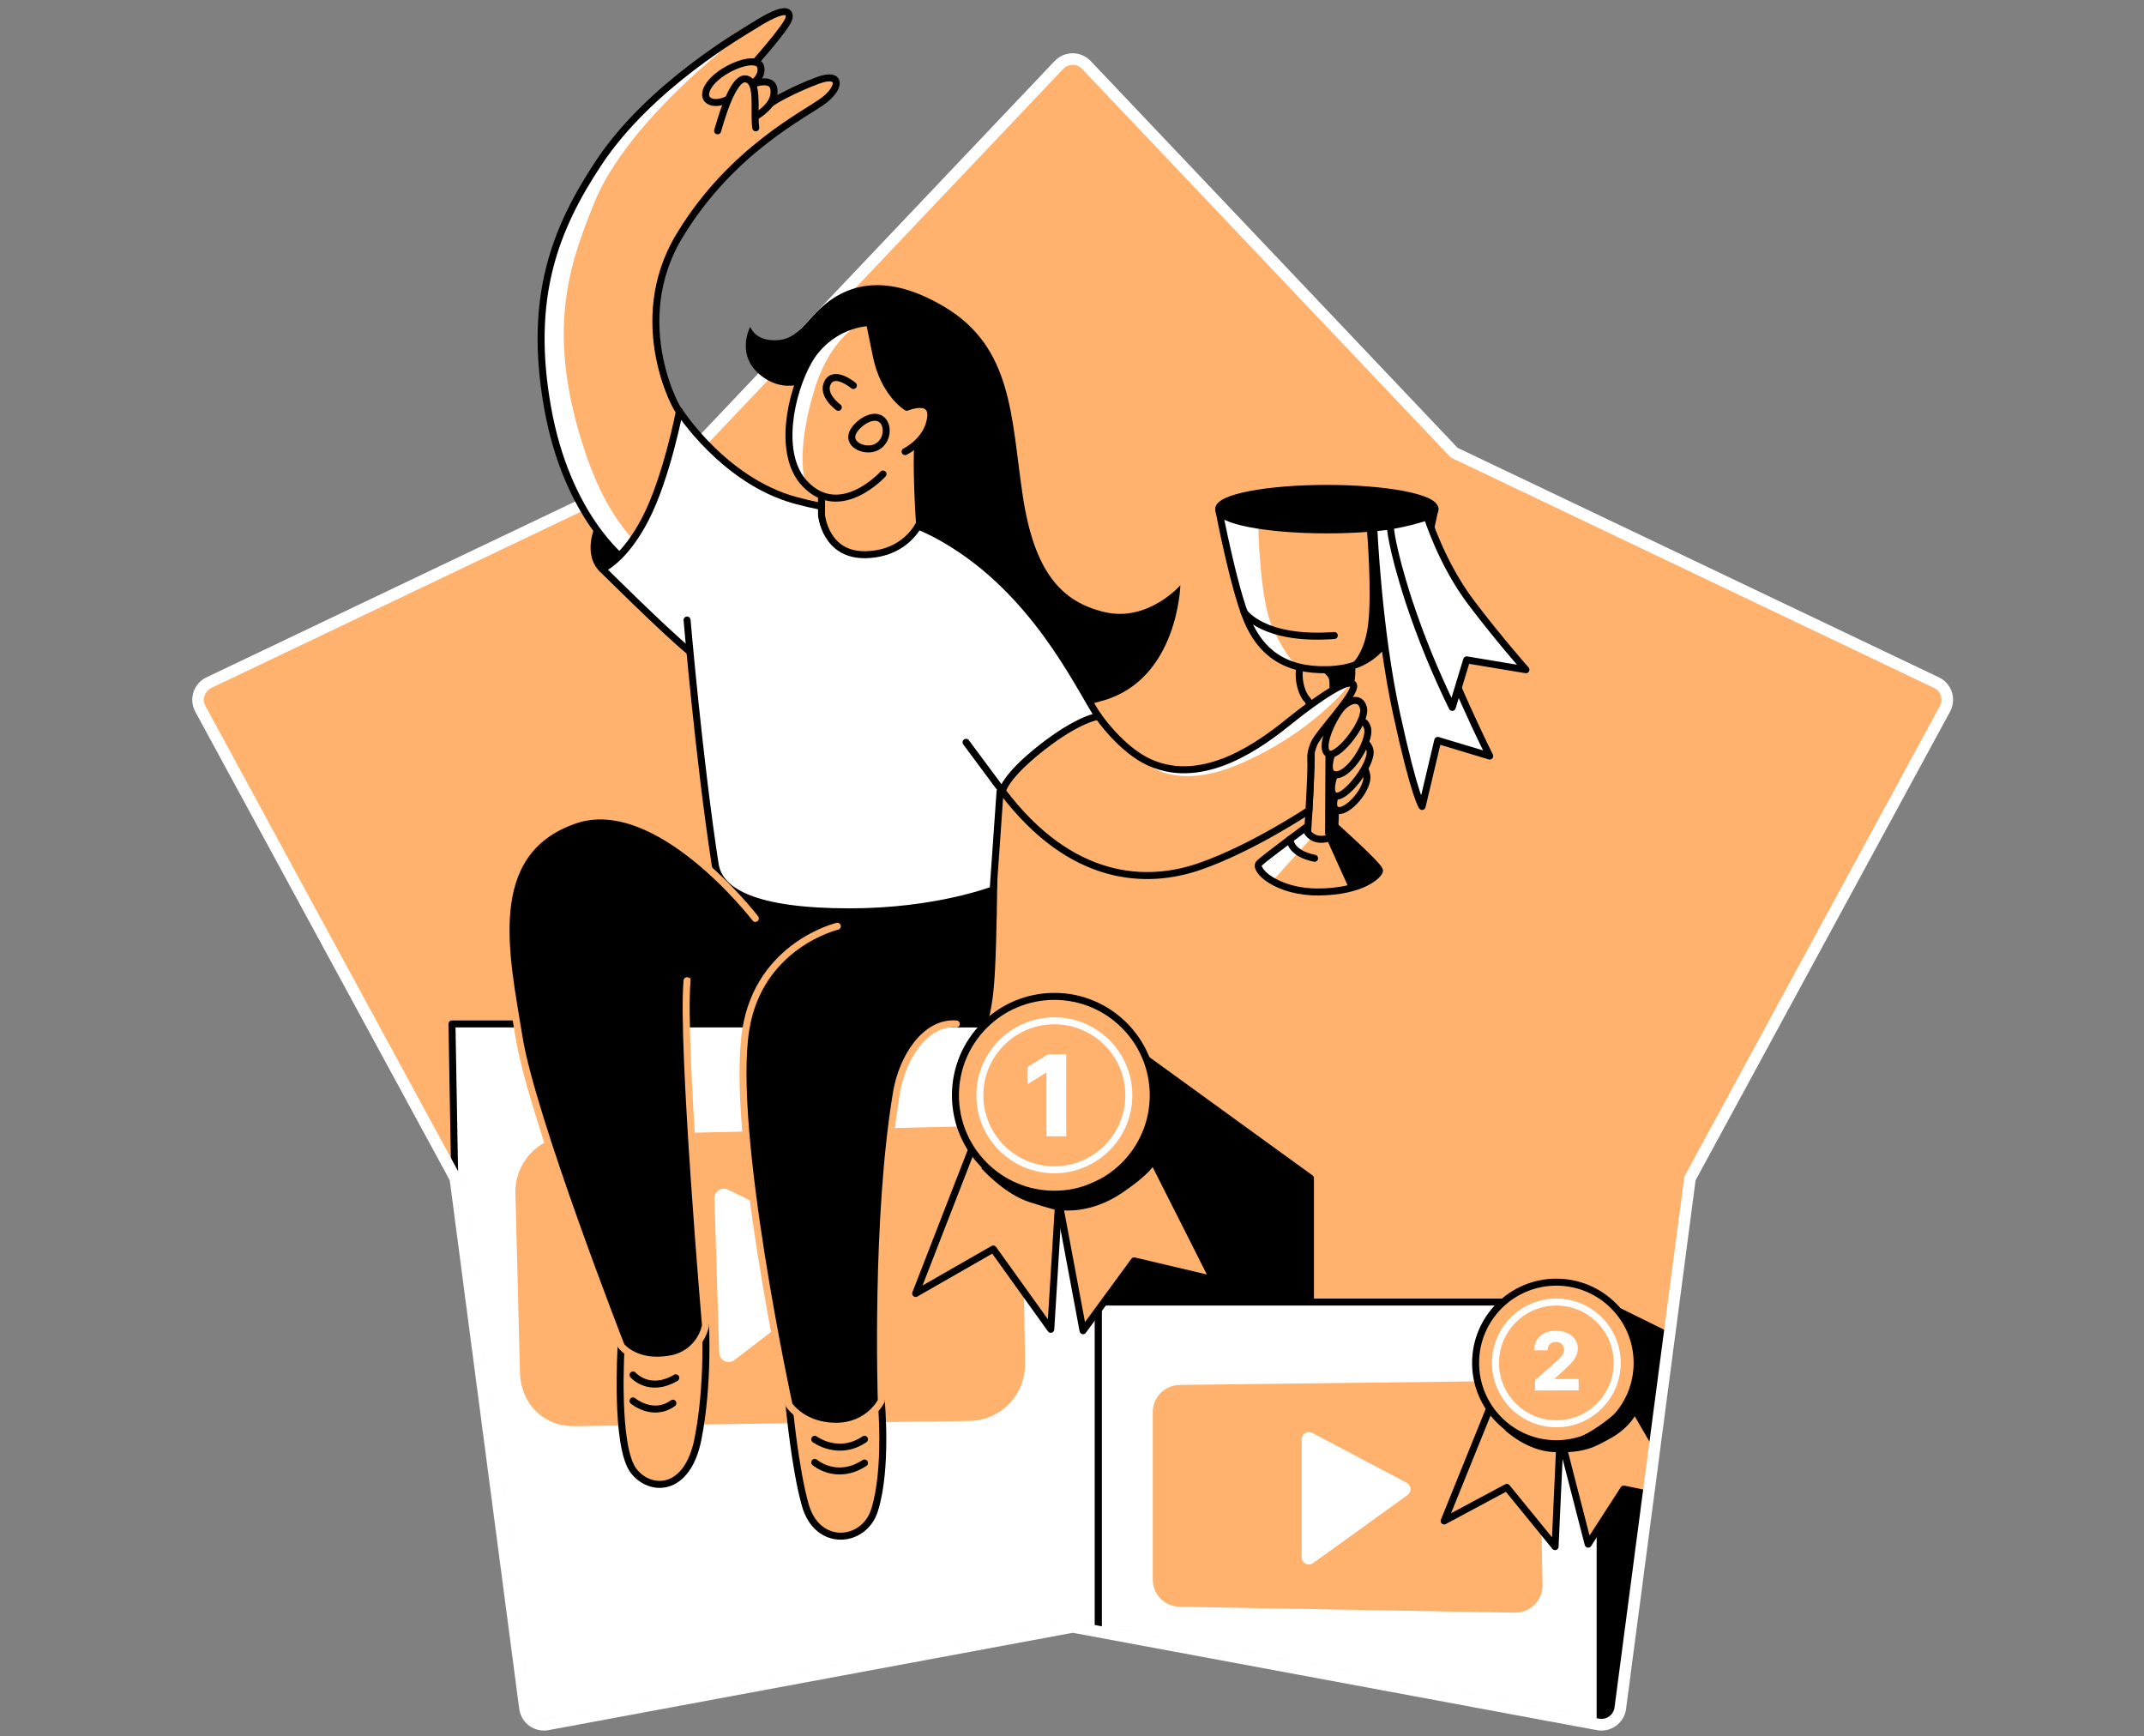 <svg width="368" height="298" viewBox="0 0 368 298" fill="none" xmlns="http://www.w3.org/2000/svg">
<rect x="0" y="0" width="368" height="298" fill="#808080" stroke="none"/>
<path d="M181.748 11.162L118.635 77.686L35.859 117.153C35.459 117.344 35.102 117.614 34.81 117.947C34.518 118.28 34.297 118.67 34.16 119.091C34.023 119.513 33.973 119.958 34.014 120.399C34.054 120.84 34.184 121.269 34.395 121.658L78.16 202.242L90.116 293.161C90.176 293.6 90.323 294.023 90.55 294.403C90.778 294.784 91.08 295.114 91.438 295.374C91.797 295.635 92.205 295.819 92.637 295.918C93.069 296.016 93.516 296.025 93.952 295.945L184.116 279.199L274.28 295.945C274.715 296.026 275.163 296.017 275.595 295.919C276.027 295.821 276.435 295.636 276.793 295.375C277.152 295.115 277.453 294.784 277.68 294.404C277.907 294.023 278.054 293.6 278.112 293.161L290.068 202.242L333.833 121.658C334.045 121.269 334.175 120.841 334.216 120.399C334.257 119.958 334.208 119.513 334.071 119.092C333.935 118.67 333.714 118.281 333.422 117.947C333.13 117.614 332.773 117.343 332.373 117.153L249.597 77.686L186.484 11.162C186.179 10.84 185.812 10.584 185.405 10.408C184.998 10.233 184.559 10.143 184.116 10.143C183.673 10.143 183.234 10.233 182.827 10.408C182.42 10.584 182.053 10.84 181.748 11.162" fill="#FFB26E"/>
<mask id="mask0_9722_3594" style="mask-type:alpha" maskUnits="userSpaceOnUse" x="34" y="10" width="301" height="286">
<path d="M181.748 11.162L118.635 77.686L35.859 117.153C35.459 117.344 35.102 117.614 34.81 117.947C34.518 118.28 34.297 118.67 34.16 119.091C34.023 119.513 33.973 119.958 34.014 120.399C34.054 120.84 34.184 121.269 34.395 121.658L78.16 202.242L90.116 293.161C90.176 293.6 90.323 294.023 90.55 294.403C90.778 294.784 91.08 295.114 91.438 295.374C91.797 295.635 92.205 295.819 92.637 295.918C93.069 296.016 93.516 296.025 93.952 295.945L184.116 279.199L274.28 295.945C274.715 296.026 275.163 296.017 275.595 295.919C276.027 295.821 276.435 295.636 276.793 295.375C277.152 295.115 277.453 294.784 277.68 294.404C277.907 294.023 278.054 293.6 278.112 293.161L290.068 202.242L333.833 121.658C334.045 121.269 334.175 120.841 334.216 120.399C334.257 119.958 334.208 119.513 334.071 119.092C333.935 118.67 333.714 118.281 333.422 117.947C333.13 117.614 332.773 117.343 332.373 117.153L249.597 77.686L186.484 11.162C186.179 10.84 185.812 10.584 185.405 10.408C184.998 10.233 184.559 10.143 184.116 10.143C183.673 10.143 183.234 10.233 182.827 10.408C182.42 10.584 182.053 10.84 181.748 11.162" fill="#FF642D"/>
</mask>
<g mask="url(#mask0_9722_3594)">
<path d="M274.649 223.461L294.71 233.349L274.649 316.179V223.461Z" fill="black" stroke="black" stroke-width="1.2" stroke-linecap="round" stroke-linejoin="round"/>
<path d="M188.528 175.818L224.929 202.207V240.076H188.528V175.818Z" fill="black" stroke="black" stroke-width="1.2" stroke-linecap="round" stroke-linejoin="round"/>
<path d="M77.576 175.729H188.528V298.956L80.053 316.181L77.576 175.729Z" fill="white" stroke="black" stroke-width="1.2" stroke-linecap="round" stroke-linejoin="round"/>
<path d="M188.528 223.461H274.65V316.179L188.528 298.954V223.461Z" fill="white" stroke="black" stroke-width="1.2" stroke-linecap="round" stroke-linejoin="round"/>
<path d="M88.473 205.006L89.252 235.799C89.497 241.01 93.38 244.846 98.598 244.756L166.392 243.861C167.662 243.844 168.916 243.578 170.083 243.077C171.25 242.576 172.307 241.85 173.194 240.941C174.08 240.031 174.779 238.956 175.249 237.776C175.72 236.597 175.954 235.336 175.938 234.066L175.486 202.841C175.467 201.564 175.196 200.303 174.687 199.131C174.179 197.96 173.443 196.9 172.523 196.014C171.603 195.128 170.517 194.433 169.327 193.969C168.137 193.505 166.867 193.282 165.59 193.311L97.901 194.888C96.613 194.92 95.345 195.208 94.17 195.736C92.995 196.264 91.937 197.022 91.059 197.964C90.181 198.907 89.5 200.015 89.055 201.224C88.611 202.434 88.413 203.719 88.473 205.006V205.006Z" fill="#FFB26E"/>
<path d="M122.631 205.68L123.445 232.181C123.456 232.483 123.55 232.775 123.718 233.026C123.885 233.277 124.119 233.476 124.394 233.602C124.668 233.727 124.972 233.774 125.271 233.737C125.57 233.7 125.854 233.581 126.089 233.392L146.866 217.425C147.077 217.25 147.24 217.023 147.341 216.767C147.441 216.511 147.474 216.234 147.438 215.962C147.402 215.69 147.297 215.431 147.134 215.21C146.97 214.989 146.753 214.813 146.504 214.699L124.921 204.145C124.669 204.032 124.393 203.985 124.118 204.008C123.843 204.031 123.579 204.123 123.35 204.277C123.121 204.43 122.935 204.64 122.809 204.885C122.683 205.131 122.622 205.404 122.631 205.68Z" fill="white"/>
<path d="M197.859 242.384V271.078C197.859 272.305 198.342 273.484 199.203 274.358C200.065 275.233 201.235 275.733 202.463 275.751L259.995 276.764C260.625 276.777 261.252 276.662 261.837 276.426C262.422 276.19 262.953 275.839 263.398 275.392C263.844 274.946 264.194 274.414 264.428 273.828C264.663 273.243 264.776 272.616 264.762 271.985L264.193 242.754C264.142 240.219 262.082 237.014 259.547 236.99L202.583 237.683C201.963 237.677 201.348 237.794 200.773 238.027C200.198 238.261 199.676 238.606 199.236 239.044C198.797 239.481 198.448 240.002 198.212 240.575C197.976 241.149 197.856 241.764 197.859 242.384V242.384Z" fill="#FFB26E"/>
<path d="M258.157 235.605L247.879 261.024L258.628 255.264L266.915 265.429L268.099 239.57L258.157 235.605Z" fill="#FFB26E" stroke="black" stroke-width="1.2" stroke-linecap="round" stroke-linejoin="round"/>
<path d="M266.101 239.799L272.593 265.008L278.703 255.556L289.857 257.846L276.869 235.445L266.101 239.799Z" fill="#FFB26E" stroke="black" stroke-width="1.2" stroke-linecap="round" stroke-linejoin="round"/>
<path d="M267.137 247.771C274.794 247.771 281.001 241.564 281.001 233.907C281.001 226.25 274.794 220.043 267.137 220.043C259.48 220.043 253.273 226.25 253.273 233.907C253.273 241.564 259.48 247.771 267.137 247.771Z" fill="#FFB26E" stroke="black" stroke-width="1.2" stroke-linecap="round" stroke-linejoin="round"/>
<path d="M267.137 244.351C272.906 244.351 277.582 239.674 277.582 233.906C277.582 228.137 272.906 223.461 267.137 223.461C261.369 223.461 256.692 228.137 256.692 233.906C256.692 239.674 261.369 244.351 267.137 244.351Z" stroke="white" stroke-width="1.2" stroke-linecap="round" stroke-linejoin="round"/>
<path d="M170.427 187.887L157.167 221.986L170.482 214.357L180.358 228.136L182.5 193.347L170.427 187.887Z" fill="#FFB26E" stroke="black" stroke-width="1.2" stroke-linecap="round" stroke-linejoin="round"/>
<path d="M179.657 195.033L185.896 228.374L194.67 216.394L208.265 219.607L192.96 189.301L179.657 195.033Z" fill="#FFB26E" stroke="black" stroke-width="1.2" stroke-linecap="round" stroke-linejoin="round"/>
<path d="M180.969 204.952C190.344 204.952 197.945 197.351 197.945 187.976C197.945 178.6 190.344 171 180.969 171C171.593 171 163.993 178.6 163.993 187.976C163.993 197.351 171.593 204.952 180.969 204.952Z" fill="#FFB26E" stroke="black" stroke-width="1.2" stroke-linecap="round" stroke-linejoin="round"/>
<path d="M180.969 200.76C188.03 200.76 193.754 195.036 193.754 187.975C193.754 180.914 188.03 175.189 180.969 175.189C173.908 175.189 168.184 180.914 168.184 187.975C168.184 195.036 173.908 200.76 180.969 200.76Z" stroke="white" stroke-width="1.2" stroke-linecap="round" stroke-linejoin="round"/>
<path d="M183.01 180.936V195.014H179.614V184.11H179.532L176.385 186.057V183.113L179.855 180.955L183.01 180.936Z" fill="white"/>
<path d="M263.472 238.631V236.875L267.156 233.65C267.433 233.401 267.667 233.171 267.861 232.961C268.042 232.775 268.191 232.562 268.305 232.33C268.408 232.113 268.46 231.876 268.457 231.637C268.464 231.385 268.4 231.137 268.274 230.92C268.154 230.722 267.979 230.563 267.772 230.46C267.543 230.348 267.291 230.292 267.036 230.297C266.781 230.29 266.529 230.349 266.304 230.468C266.095 230.58 265.924 230.75 265.813 230.959C265.689 231.199 265.629 231.468 265.638 231.738H263.324C263.309 231.112 263.469 230.494 263.788 229.954C264.098 229.445 264.552 229.039 265.092 228.786C265.703 228.51 266.369 228.377 267.04 228.396C267.726 228.382 268.407 228.514 269.037 228.786C269.565 229.015 270.02 229.385 270.35 229.857C270.665 230.329 270.828 230.886 270.817 231.454C270.816 231.847 270.736 232.236 270.584 232.599C270.378 233.058 270.098 233.481 269.754 233.849C269.224 234.433 268.657 234.982 268.056 235.492L266.849 236.606V236.672H270.961V238.619L263.472 238.631Z" fill="white"/>
<path d="M223.418 247.035V267.255C223.418 267.486 223.483 267.713 223.604 267.909C223.726 268.105 223.9 268.264 224.107 268.366C224.314 268.469 224.546 268.511 224.776 268.489C225.006 268.467 225.225 268.381 225.408 268.241L241.621 256.557C241.789 256.429 241.921 256.259 242.005 256.065C242.089 255.871 242.122 255.658 242.101 255.448C242.079 255.237 242.004 255.036 241.883 254.863C241.761 254.689 241.597 254.55 241.407 254.458L225.194 245.89C225.003 245.798 224.792 245.757 224.58 245.77C224.368 245.783 224.164 245.85 223.985 245.965C223.807 246.08 223.661 246.239 223.562 246.426C223.463 246.614 223.413 246.823 223.418 247.035Z" fill="white"/>
<path d="M168.433 200.497C168.433 200.497 172.328 204.894 176.678 206.3C181.028 207.706 181.616 207.71 181.616 207.71V204.941C181.616 204.941 177.332 205.019 175.089 203.916C172.845 202.814 168.737 200.193 168.737 200.193" fill="black"/>
<path d="M182.371 207.709C182.371 207.709 187.154 208.344 192.376 204.863C197.598 201.381 198.218 199.699 198.218 199.699L195.799 196.252C195.799 196.252 194.53 199.438 189.549 202.004C184.568 204.57 181.627 204.94 181.627 204.94L182.371 207.709Z" fill="black"/>
<path d="M258.11 245.267C258.11 245.267 261.864 248.994 266.678 249.208C271.993 249.442 273.8 248.301 276.511 246.794C279.81 244.96 280.958 242.448 280.958 242.448L279.268 240.68C279.268 240.68 272.788 247.405 267.534 247.588C264.244 247.653 260.994 246.853 258.11 245.267V245.267Z" fill="black"/>
</g>
<path d="M181.748 11.162L118.635 77.686L35.859 117.153C35.459 117.344 35.102 117.614 34.81 117.947C34.518 118.28 34.297 118.67 34.16 119.091C34.023 119.513 33.973 119.958 34.014 120.399C34.054 120.84 34.184 121.269 34.395 121.658L78.16 202.242L90.116 293.161C90.176 293.6 90.323 294.023 90.55 294.403C90.778 294.784 91.08 295.114 91.438 295.374C91.797 295.635 92.205 295.819 92.637 295.918C93.069 296.016 93.516 296.025 93.952 295.945L184.116 279.199L274.28 295.945C274.715 296.026 275.163 296.017 275.595 295.919C276.027 295.821 276.435 295.636 276.793 295.375C277.152 295.115 277.453 294.784 277.68 294.404C277.907 294.023 278.054 293.6 278.112 293.161L290.068 202.242L333.833 121.658C334.045 121.269 334.175 120.841 334.216 120.399C334.257 119.958 334.208 119.513 334.071 119.092C333.935 118.67 333.714 118.281 333.422 117.947C333.13 117.614 332.773 117.343 332.373 117.153L249.597 77.686L186.484 11.162C186.179 10.84 185.812 10.584 185.405 10.408C184.998 10.233 184.559 10.143 184.116 10.143C183.673 10.143 183.234 10.233 182.827 10.408C182.42 10.584 182.053 10.84 181.748 11.162" stroke="white" stroke-width="2" stroke-linecap="round" stroke-linejoin="round"/>
<path d="M170.575 151.156C170.575 151.156 170.478 160.993 170.186 166.414C169.796 174.114 168.717 175.699 168.717 175.699L117.93 174.706L122.311 149.781L170.575 151.156Z" fill="black" stroke="black" stroke-width="1.2" stroke-linecap="round" stroke-linejoin="round"/>
<path d="M224.766 141.541C224.766 141.541 217.246 147.086 216.144 148.138C215.042 149.189 219.127 153.161 226.39 153.084C233.844 153.002 236.687 150.171 236.78 149.435C236.874 148.698 229.206 141.868 229.206 141.868C227.372 141.361 224.766 141.541 224.766 141.541Z" fill="#FFB26E"/>
<path d="M225.634 143.202L218.402 151.193L216.147 148.136L224.77 141.535L225.634 143.202Z" fill="white"/>
<path d="M224.766 141.541C224.766 141.541 217.246 147.086 216.144 148.138C215.042 149.189 219.127 153.161 226.39 153.084C233.844 153.002 236.687 150.171 236.78 149.435C236.874 148.698 229.206 141.868 229.206 141.868C227.372 141.361 224.766 141.541 224.766 141.541Z" stroke="black" stroke-width="1.2" stroke-linecap="round" stroke-linejoin="round"/>
<path d="M223.516 113.655C222.539 114.897 222.975 118.683 224.443 120.151C225.911 121.619 224.443 142.871 224.443 142.871C224.692 143.224 225.02 143.514 225.402 143.717C225.783 143.92 226.207 144.03 226.639 144.039C228.505 144.098 229.066 143.031 229.066 143.031L230.063 120.404C230.063 120.404 230.526 119.672 231.62 117.565C232.368 116.097 231.877 113.258 231.877 113.258L223.516 113.655Z" fill="#FFB26E" stroke="black" stroke-width="1.2" stroke-linecap="round" stroke-linejoin="round"/>
<path d="M103.369 97.646C103.369 97.646 101.582 96.252 102.041 92.907C102.793 87.404 112.303 72.57 112.303 72.57L116.618 70.588C116.618 70.588 111.602 89.417 108.424 92.922C105.246 96.427 103.369 97.646 103.369 97.646Z" fill="black" stroke="black" stroke-width="1.2" stroke-linecap="round" stroke-linejoin="round"/>
<path d="M188.529 122.928C188.529 122.928 192.423 128.641 197.322 130.853C206.731 135.098 216.65 127.543 221.417 123.695C226.184 119.847 231.772 116.085 232.321 117.554C232.87 119.022 226.273 125.798 225.541 127.628C224.809 129.459 225.008 129.708 225.008 131.542C225.008 133.377 224.673 139.078 224.673 139.078C224.673 139.078 214.913 145.586 205.925 148.701C196.937 151.817 183.937 151.544 172.043 135.787" fill="#FFB26E"/>
<path d="M195.651 129.947C195.651 129.947 200.375 136.435 212.837 131.084C225.3 125.733 231.476 117.668 231.476 117.668C231.476 117.668 228 118.001 225.635 120.203C222.612 124.028 212.393 130.57 209.079 131.084C203 133.001 197.131 130.983 195.651 129.947Z" fill="white"/>
<path d="M188.529 122.928C188.529 122.928 192.423 128.641 197.322 130.853C206.731 135.098 216.65 127.543 221.417 123.695C226.184 119.847 231.772 116.085 232.321 117.554C232.87 119.022 226.273 125.798 225.541 127.628C224.809 129.459 225.008 129.708 225.008 131.542C225.008 133.377 224.673 139.078 224.673 139.078C224.673 139.078 214.913 145.586 205.925 148.701C196.937 151.817 183.937 151.544 172.043 135.787" stroke="black" stroke-width="1.2" stroke-linecap="round" stroke-linejoin="round"/>
<path d="M130.599 111.818C128.262 114.653 119.531 117.232 137.005 124.319C154.479 131.407 170.497 136.431 170.93 136.56C171.362 136.688 173.55 123.159 173.55 123.159L164.667 111.818H130.599Z" fill="white"/>
<path d="M128.776 56.084C128.776 56.084 126.05 61.096 130.852 64.632C135.654 68.169 140.132 64.632 140.132 64.632C140.132 64.632 152.474 87.688 159.137 94.935C165.8 102.182 165.014 127.379 189.443 120.202C202.205 116.452 202.599 100.442 202.599 100.442C202.599 100.442 197.053 106.793 189.626 105.053C182.2 103.312 177.495 98.222 175.517 84.883C173.539 71.545 173.807 59.648 162.14 52.684C153.712 47.657 146.091 47.407 140.078 53.658C137.429 56.407 136.129 58.62 132.445 58.382C129.446 58.191 128.776 56.084 128.776 56.084Z" fill="black"/>
<path d="M116.618 70.587C116.474 70.977 107.591 55.419 116.618 40.472C125.645 25.525 138.551 19.481 141.5 17.16C144.448 14.839 144.284 12.362 140.421 13.787C136.667 15.166 132.928 17.168 132.2 17.814C131.471 18.46 129.143 11.24 129.143 11.24C129.143 11.24 135.156 4.542 135.424 3.124C135.693 1.707 134.529 1.177 129.583 4.293C127.534 5.57 111.52 14.714 102.754 27.959C95.222 39.327 90.65 51.092 93.98 69.906C97.309 88.72 107.17 96.115 107.17 96.115C107.17 96.115 110.504 95.726 113.853 89.53C117.202 83.334 116.618 70.587 116.618 70.587Z" fill="#FFB26E"/>
<path d="M128.652 4.908C128.652 4.908 107.922 19.991 101.963 34.895C97.886 45.091 93.31 56.844 100.659 78.236C106.282 94.624 115.014 97.264 115.014 97.264L108.5 97.5C108.5 97.5 94.57 85.391 93 65C91.431 44.609 98.5 34.5 101.212 31.087C104.608 23.383 110.021 19.013 117 13C123.979 6.987 128.652 4.908 128.652 4.908Z" fill="white"/>
<path d="M116.618 70.587C116.474 70.977 107.591 55.419 116.618 40.472C125.645 25.525 138.551 19.481 141.5 17.16C144.448 14.839 144.284 12.362 140.421 13.787C136.667 15.166 132.928 17.168 132.2 17.814C131.471 18.46 129.143 11.24 129.143 11.24C129.143 11.24 135.156 4.542 135.424 3.124C135.693 1.707 134.529 1.177 129.583 4.293C127.534 5.57 111.52 14.714 102.754 27.959C95.222 39.327 90.65 51.092 93.98 69.906C97.309 88.72 107.17 96.115 107.17 96.115C107.17 96.115 110.504 95.726 113.853 89.53C117.202 83.334 116.618 70.587 116.618 70.587Z" stroke="black" stroke-width="1.2" stroke-linecap="round" stroke-linejoin="round"/>
<path d="M130.614 11.704C130.349 9.157 124.103 11.49 121.918 14.325C119.733 17.16 122.346 18.656 125.548 16.724C128.749 14.793 130.813 13.636 130.614 11.704Z" fill="#FFB26E" stroke="black" stroke-width="1.2" stroke-linecap="round" stroke-linejoin="round"/>
<path d="M132.838 15.333C132.573 12.786 127.686 14.313 125.501 17.148C123.316 19.983 125.458 22.628 128.66 20.696C131.861 18.764 133.041 17.269 132.838 15.333Z" fill="#FFB26E" stroke="black" stroke-width="1.2" stroke-linecap="round" stroke-linejoin="round"/>
<path d="M129.723 21.938C129.294 18.982 130.361 13.911 128.005 13.541C125.649 13.171 123.464 21.548 123.172 22.452" fill="#FFB26E"/>
<path d="M129.723 21.938C129.294 18.982 130.361 13.911 128.005 13.541C125.649 13.171 123.464 21.548 123.172 22.452" stroke="black" stroke-width="1.2" stroke-linecap="round" stroke-linejoin="round"/>
<path d="M118.222 111.69C113.997 108.212 103.369 97.646 103.369 97.646C103.369 97.646 107.155 96.089 110.796 89.012C114.437 81.936 116.618 70.588 116.618 70.588C116.618 70.588 124.259 82.501 136.48 85.854C148.7 89.207 153.65 86.567 165.298 94.535C179.12 103.994 185.904 119.319 188.525 122.929C188.525 122.929 185.195 123.287 178.788 128.315C172.382 133.343 172.043 135.788 172.043 135.788L165.812 127.392" fill="white"/>
<path d="M118.222 111.69C113.997 108.212 103.369 97.646 103.369 97.646C103.369 97.646 107.155 96.089 110.796 89.012C114.437 81.936 116.618 70.588 116.618 70.588C116.618 70.588 124.259 82.501 136.48 85.854C148.7 89.207 153.65 86.567 165.298 94.535C179.12 103.994 185.904 119.319 188.525 122.929C188.525 122.929 185.195 123.287 178.788 128.315C172.382 133.343 172.043 135.788 172.043 135.788L165.812 127.392" stroke="black" stroke-width="1.2" stroke-linecap="round" stroke-linejoin="round"/>
<path d="M117.93 106.408C117.93 106.408 119.975 130.386 122.748 148.336C123.48 153.083 129.648 156.49 145.841 156.49C160.769 156.49 170.466 152.701 170.466 152.701L171.654 135.788" fill="white"/>
<path d="M117.93 106.408C117.93 106.408 119.975 130.386 122.748 148.336C123.48 153.083 129.648 156.49 145.841 156.49C160.769 156.49 170.466 152.701 170.466 152.701L171.654 135.788" stroke="black" stroke-width="1.2" stroke-linecap="round" stroke-linejoin="round"/>
<path d="M141.009 78.769V88.431C141.009 88.431 141.663 95.391 148.654 95.196C155.644 95.001 157.825 89.806 157.825 89.806C157.825 89.806 156.953 77.636 157.825 73.477" fill="#FFB26E"/>
<path d="M141.009 78.769V88.431C141.009 88.431 141.663 95.391 148.654 95.196C155.644 95.001 157.825 89.806 157.825 89.806C157.825 89.806 156.953 77.636 157.825 73.477" stroke="black" stroke-width="1.2" stroke-linecap="round" stroke-linejoin="round"/>
<path d="M155.352 77.507C155.352 77.507 159.137 75.704 159.718 71.837C160.298 67.969 155.64 69.889 155.64 69.889C155.64 69.889 151.711 67.553 150.398 60.998C149.619 57.104 149.23 55.328 149.23 55.328C147.066 55.495 144.977 56.194 143.148 57.362C141.319 58.531 139.807 60.133 138.746 62.026C135.72 67.377 133.36 77.994 138.166 83.033C144.268 89.416 151.563 81.355 151.563 81.355" fill="#FFB26E"/>
<path d="M147.598 55.566C147.598 55.566 142.375 57.981 139.665 67.269C135.934 80.051 138.808 84.331 138.808 84.331C138.808 84.331 133.465 80.826 135.833 70.427C138.201 60.029 141.355 58.051 144 57C146.644 55.948 147.598 55.566 147.598 55.566Z" fill="white"/>
<path d="M155.352 77.507C155.352 77.507 159.137 75.704 159.718 71.837C160.298 67.969 155.64 69.889 155.64 69.889C155.64 69.889 151.711 67.553 150.398 60.998C149.619 57.104 149.23 55.328 149.23 55.328C147.066 55.495 144.977 56.194 143.148 57.362C141.319 58.531 139.807 60.133 138.746 62.026C135.72 67.377 133.36 77.994 138.166 83.033C144.268 89.416 151.563 81.355 151.563 81.355" stroke="black" stroke-width="1.2" stroke-linecap="round" stroke-linejoin="round"/>
<path d="M146.477 66.156C146.477 66.156 143.225 63.438 142.056 65.662C140.943 67.8 143.887 69.903 143.887 69.903" fill="#FFB26E"/>
<path d="M146.477 66.156C146.477 66.156 143.225 63.438 142.056 65.662C140.943 67.8 143.887 69.903 143.887 69.903" stroke="black" stroke-width="1.2" stroke-linecap="round" stroke-linejoin="round"/>
<path d="M151.574 72.257C152.443 73.274 152.353 75.653 150.538 76.678C148.723 77.702 145.507 76.467 146.325 74.341C146.905 72.83 150.028 70.458 151.574 72.257Z" stroke="black" stroke-width="1.2" stroke-linecap="round" stroke-linejoin="round"/>
<path d="M106.617 230.976C106.617 230.976 105.519 248.201 108.747 252.418C111.532 256.064 117.977 256.262 119.811 246.92C121.646 237.577 121.093 227.494 121.093 227.494L106.617 230.976Z" fill="#FFB26E" stroke="black" stroke-width="1.2" stroke-linecap="round" stroke-linejoin="round"/>
<path d="M129.649 157.62C129.649 157.62 112.903 135.787 98.587 140.776C82.546 146.365 86.903 164.337 89.092 178.019C91.281 191.7 106.617 230.983 106.617 230.983C106.617 230.983 109.094 234.258 114.986 233.241C116.467 233.02 117.846 232.352 118.937 231.326C120.028 230.3 120.78 228.966 121.093 227.501C121.093 227.501 116.949 179.312 117.926 168.306" fill="black"/>
<path d="M129.649 157.62C129.649 157.62 112.903 135.787 98.587 140.776C82.546 146.365 86.903 164.337 89.092 178.019C91.281 191.7 106.617 230.983 106.617 230.983C106.617 230.983 109.094 234.258 114.986 233.241C116.467 233.02 117.846 232.352 118.937 231.326C120.028 230.3 120.78 228.966 121.093 227.501C121.093 227.501 116.949 179.312 117.926 168.306" stroke="#FFB26E" stroke-width="1.2" stroke-linecap="round" stroke-linejoin="round"/>
<path d="M135.436 241.121C135.436 241.121 136.44 252.056 138.228 258.323C140.319 265.656 148.283 264.865 150.09 259.234C152.361 252.15 151.259 240.428 151.259 240.428L135.436 241.121Z" fill="#FFB26E" stroke="black" stroke-width="1.2" stroke-linecap="round" stroke-linejoin="round"/>
<path d="M143.723 158.963C143.723 158.963 130.318 162.133 128.005 176.737C125.236 194.2 135.436 241.12 135.436 241.12C135.436 241.12 137.819 244.773 143.481 244.773C149.144 244.773 151.27 240.426 151.27 240.426C151.27 240.426 150.23 209.041 153.899 187.38C154.884 181.566 158.783 175.308 164.141 175.728" fill="black"/>
<path d="M143.723 158.963C143.723 158.963 130.318 162.133 128.005 176.737C125.236 194.2 135.436 241.12 135.436 241.12C135.436 241.12 137.819 244.773 143.481 244.773C149.144 244.773 151.27 240.426 151.27 240.426C151.27 240.426 150.23 209.041 153.899 187.38C154.884 181.566 158.783 175.308 164.141 175.728" stroke="#FFB26E" stroke-width="1.2" stroke-linecap="round" stroke-linejoin="round"/>
<path d="M108.658 235.975C108.658 235.975 111.384 239.149 115.995 236.461" stroke="black" stroke-width="1.2" stroke-linecap="round" stroke-linejoin="round"/>
<path d="M108.646 240.428C108.646 240.428 112.077 243.286 115.496 240.817" stroke="black" stroke-width="1.2" stroke-linecap="round" stroke-linejoin="round"/>
<path d="M139.84 247.012C139.84 247.012 143.887 250.049 148.385 247.012" stroke="black" stroke-width="1.2" stroke-linecap="round" stroke-linejoin="round"/>
<path d="M139.84 250.973C139.84 250.973 143.552 254.224 148.385 251.078" stroke="black" stroke-width="1.2" stroke-linecap="round" stroke-linejoin="round"/>
<path d="M209.173 87.381C209.173 87.381 211.739 100.883 214.06 106.409C216.381 111.935 220.533 115.171 227.983 114.926C235.433 114.681 238.031 110.642 240.834 105.276C244.016 99.189 246.287 87.361 246.287 87.361L209.173 87.381Z" fill="#FFB26E"/>
<path d="M215.969 90.13C215.969 90.13 216.163 102.92 218.469 107.854C220.774 112.788 222.64 114.385 222.64 114.385C222.64 114.385 218.601 114.069 215.661 109.396C212.721 104.723 209.177 87.381 209.177 87.381L215.969 90.13Z" fill="white"/>
<path d="M209.173 87.381C209.173 87.381 211.739 100.883 214.06 106.409C216.381 111.935 220.533 115.171 227.983 114.926C235.433 114.681 238.031 110.642 240.834 105.276C244.016 99.189 246.287 87.361 246.287 87.361L209.173 87.381Z" stroke="black" stroke-width="1.2" stroke-linecap="round" stroke-linejoin="round"/>
<path d="M227.741 90.939C237.997 90.939 246.31 89.346 246.31 87.38C246.31 85.414 237.997 83.82 227.741 83.82C217.486 83.82 209.173 85.414 209.173 87.38C209.173 89.346 217.486 90.939 227.741 90.939Z" fill="black" stroke="black" stroke-width="1.2" stroke-linecap="round" stroke-linejoin="round"/>
<path d="M235.803 90.585C235.803 90.585 236.535 107.904 239.697 122.438C242.859 136.972 244.094 138.405 244.094 138.405L246.781 127.068L255.699 129.756C255.699 129.756 247.879 114.12 245.071 104.228C242.264 94.336 241.325 89.807 241.325 89.807C241.325 89.807 239.249 90.196 237.956 90.356C236.663 90.515 235.803 90.585 235.803 90.585Z" fill="white" stroke="black" stroke-width="1.2" stroke-linecap="round" stroke-linejoin="round"/>
<path d="M244.97 88.705C244.97 88.705 247.431 96.704 252.537 103.445C257.405 109.867 261.915 114.938 261.915 114.938L251.742 113.248L249.269 121.403C246.378 115.507 243.89 109.421 241.823 103.188C238.708 93.561 238.626 90.263 238.626 90.263C238.626 90.263 240.748 89.873 242.131 89.519C243.513 89.165 244.97 88.705 244.97 88.705Z" fill="white" stroke="black" stroke-width="1.2" stroke-linecap="round" stroke-linejoin="round"/>
<path d="M213.539 105.053C213.539 105.053 216.806 109.979 229.023 109.064" stroke="black" stroke-width="1.2" stroke-linecap="round" stroke-linejoin="round"/>
<path d="M221.417 144.033C221.417 144.033 221.359 146.44 225.635 147.297" stroke="black" stroke-width="1.2" stroke-linecap="round" stroke-linejoin="round"/>
<path d="M231.667 132.138C232.882 130.541 234.097 130.712 234.58 132.971C235.063 135.23 231.351 139.498 229.622 139.081C227.893 138.665 229.575 134.872 231.667 132.138Z" fill="#FFB26E" stroke="black" stroke-width="1.2" stroke-linecap="round" stroke-linejoin="round"/>
<path d="M231.063 129.101C232.232 127.474 234.568 126.442 235.133 128.685C235.698 130.928 231.056 136.976 229.315 136.61C227.574 136.244 229.058 131.898 231.063 129.101Z" fill="#FFB26E" stroke="black" stroke-width="1.2" stroke-linecap="round" stroke-linejoin="round"/>
<path d="M230.666 125.405C231.834 123.774 234.171 122.745 234.736 124.989C235.3 127.232 231.39 133.646 228.917 132.914C227.212 132.411 228.66 128.201 230.666 125.405Z" fill="#FFB26E" stroke="black" stroke-width="1.2" stroke-linecap="round" stroke-linejoin="round"/>
<path d="M229.957 121.911C231.126 120.279 233.462 119.251 234.027 121.494C234.592 123.738 229.95 129.786 228.209 129.42C226.468 129.054 227.952 124.707 229.957 121.911Z" fill="#FFB26E" stroke="black" stroke-width="1.2" stroke-linecap="round" stroke-linejoin="round"/>
<path d="M234.623 90.936C234.623 90.936 235.546 102.012 234.786 107.476C234.027 112.94 231.476 114.385 231.476 114.385C231.476 114.385 236.029 113.197 236.78 111.425C237.532 109.653 237.462 109.123 237.462 109.123L235.803 90.586L234.623 90.936Z" fill="black"/>
<path d="M226.375 114.938C226.375 114.938 228.065 115.686 228.162 116.819C228.222 117.479 228.222 118.144 228.162 118.805L232.018 117.033L232.352 114.385L226.375 114.938Z" fill="black"/>
<path d="M227.508 129.435L227.438 143.206C227.438 143.206 228.929 144.176 229.065 143.019C229.202 141.863 228.906 138.416 228.906 138.416V132.913L228.197 129.408L227.508 129.435Z" fill="black"/>
<path d="M227.733 144.033L231.468 152.305C232.772 151.872 234.016 151.278 235.172 150.537L236.772 149.435L230.086 142.666L227.733 144.033Z" fill="black"/>
</svg>
